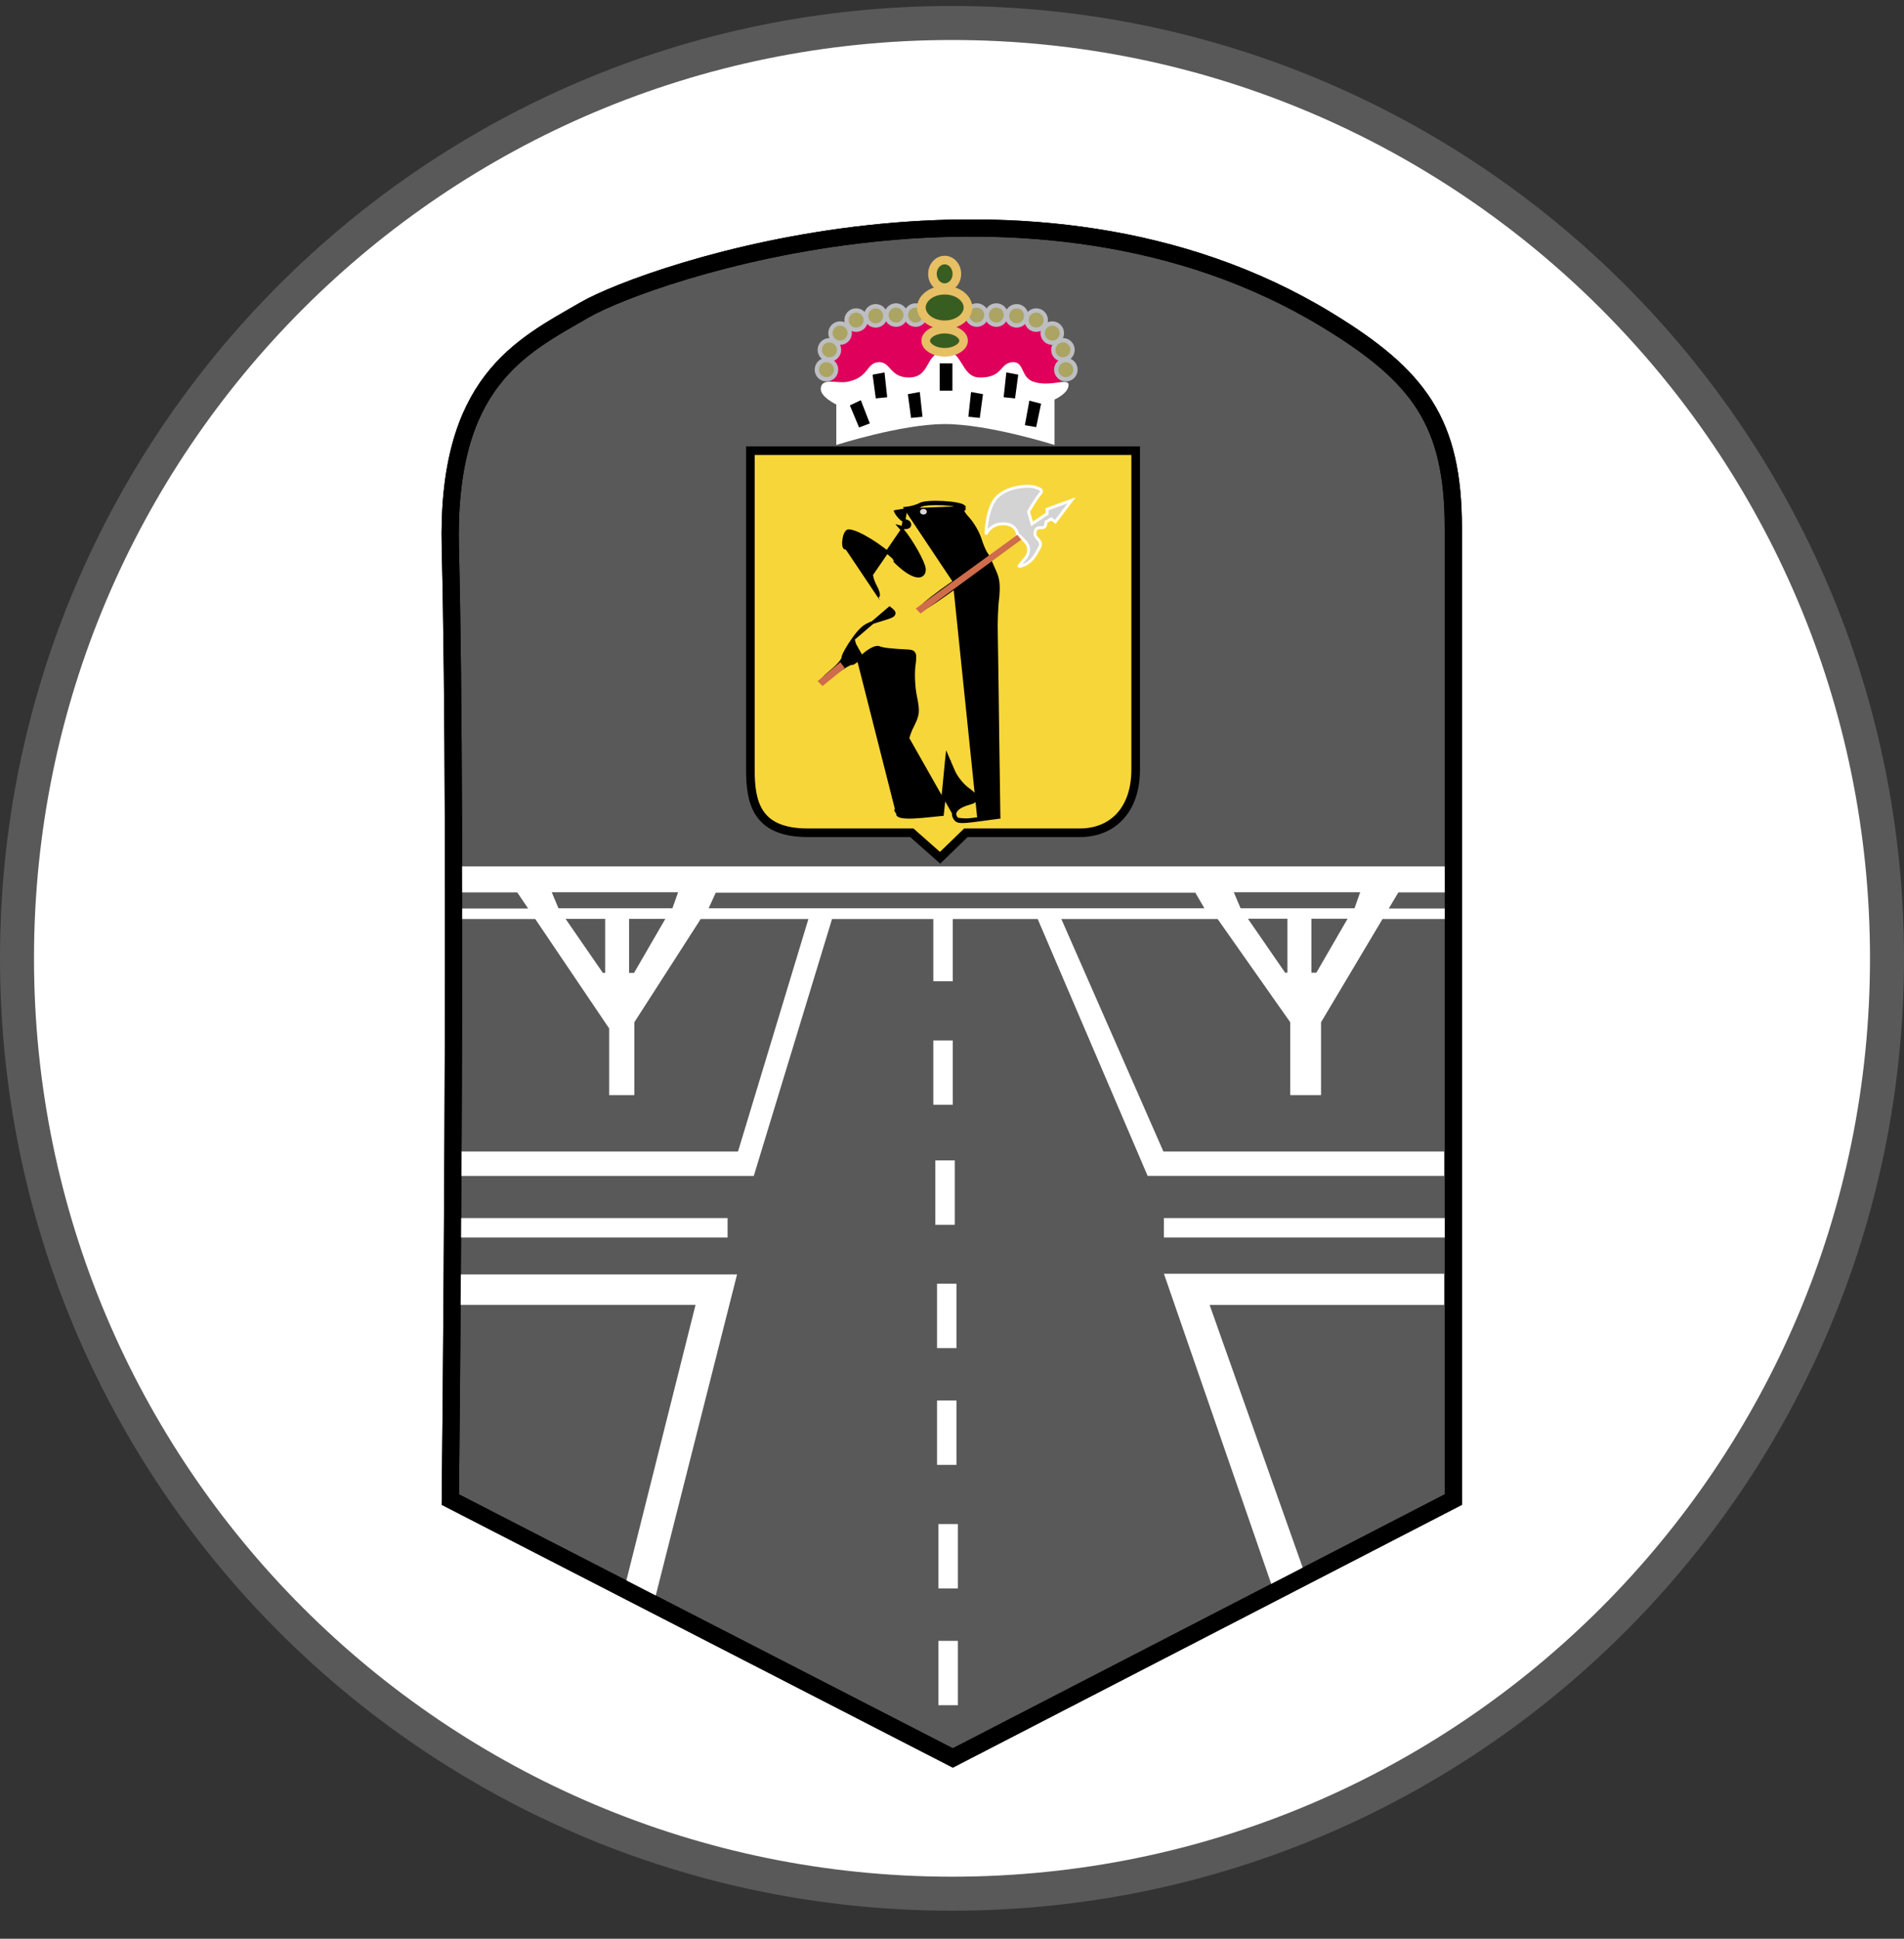 <svg width="56" height="57" viewBox="0 0 56 57" fill="none" xmlns="http://www.w3.org/2000/svg">
<rect x="0" y="0" width="56" height="57" fill="#333333" stroke="none"/>
<g clip-path="url(#clip0_3392_3112)">
<path d="M28 0.676C43.188 0.676 55.5 12.988 55.5 28.176C55.5 43.364 43.188 55.676 28 55.676C12.812 55.676 0.5 43.364 0.5 28.176C0.5 12.988 12.812 0.676 28 0.676Z" fill="white" stroke="#595959"/>
<path d="M13.245 44.089C13.245 44.089 13.459 24.714 13.245 16.12C13.123 11.227 15.315 10.198 17.19 9.114C19.065 8.03 30.342 4.116 39.035 9.411C41.744 11.06 42.745 12.413 42.745 15.531V44.089L28.024 51.685L13.245 44.089Z" fill="#595959" stroke="black" stroke-width="0.506"/>
<path d="M22.07 22.624V13.25H33.402V22.624C33.402 23.848 32.692 24.484 31.762 24.484H28.409L27.65 25.219L26.818 24.484H23.758C22.241 24.484 22.07 23.579 22.07 22.624Z" fill="#F7D639" stroke="black" stroke-width="0.253"/>
<path d="M26.544 15.585C26.675 15.733 26.834 15.978 26.961 16.204C27.024 16.317 27.08 16.427 27.12 16.52C27.14 16.566 27.156 16.608 27.168 16.645C27.179 16.68 27.186 16.713 27.186 16.74C27.186 16.822 27.159 16.887 27.096 16.918C27.037 16.947 26.962 16.939 26.884 16.911C26.725 16.854 26.517 16.703 26.302 16.48M26.544 15.585L26.302 16.48M26.544 15.585L26.456 15.485L26.518 15.501L26.519 15.501C26.574 15.515 26.627 15.518 26.669 15.51C26.69 15.506 26.711 15.499 26.727 15.487C26.745 15.473 26.759 15.453 26.759 15.425C26.759 15.383 26.73 15.352 26.7 15.334C26.669 15.316 26.629 15.306 26.589 15.306C26.586 15.306 26.578 15.305 26.564 15.297C26.551 15.29 26.535 15.279 26.518 15.265C26.483 15.236 26.446 15.197 26.414 15.157C26.381 15.116 26.356 15.076 26.343 15.047C26.342 15.044 26.341 15.04 26.34 15.038C26.343 15.037 26.346 15.037 26.348 15.036C26.367 15.034 26.392 15.03 26.422 15.025C26.436 15.022 26.45 15.02 26.466 15.017C26.517 15.009 26.576 14.999 26.637 14.99M26.544 15.585L26.637 14.99M26.302 16.48C26.302 16.48 26.302 16.48 26.302 16.48L26.333 16.45L26.302 16.48C26.302 16.48 26.302 16.48 26.302 16.48ZM24.873 16.075C24.886 16.076 24.899 16.08 24.91 16.085C24.924 16.091 24.939 16.1 24.954 16.11C24.984 16.129 25.019 16.157 25.055 16.189C25.128 16.255 25.213 16.343 25.295 16.436C25.377 16.529 25.457 16.628 25.518 16.715C25.549 16.759 25.576 16.8 25.597 16.837C25.617 16.873 25.633 16.907 25.64 16.935L25.64 16.935L25.641 16.941C25.645 16.978 25.66 17.031 25.682 17.089C25.704 17.146 25.731 17.204 25.755 17.249C25.782 17.298 25.805 17.349 25.819 17.394C25.827 17.416 25.832 17.437 25.836 17.456C25.838 17.472 25.84 17.492 25.837 17.509C25.836 17.509 25.836 17.51 25.836 17.511L24.873 16.075ZM24.873 16.075C24.87 16.075 24.867 16.074 24.864 16.074C24.872 16.074 24.875 16.078 24.875 16.078C24.875 16.078 24.874 16.077 24.873 16.075ZM25.095 18.789C25.227 18.605 25.318 18.5 25.424 18.424C25.529 18.348 25.654 18.301 25.858 18.241L25.858 18.241L25.86 18.241C25.978 18.205 26.068 18.177 26.134 18.154C26.166 18.143 26.194 18.132 26.216 18.121C26.237 18.111 26.257 18.099 26.271 18.085C26.286 18.07 26.298 18.049 26.296 18.024C26.294 18.001 26.282 17.983 26.27 17.969C26.248 17.942 26.21 17.913 26.167 17.88L26.163 17.877L25.095 18.789ZM25.095 18.789C25.011 18.907 24.935 19.027 24.88 19.126C24.853 19.175 24.831 19.219 24.816 19.253C24.809 19.271 24.804 19.285 24.8 19.297C24.797 19.309 24.796 19.316 24.796 19.319C24.796 19.349 24.78 19.381 24.762 19.41C24.743 19.441 24.717 19.475 24.685 19.511C24.621 19.584 24.534 19.666 24.439 19.744L24.438 19.745C24.32 19.84 24.243 19.916 24.201 19.97C24.187 19.988 24.177 20.002 24.172 20.013C24.174 20.013 24.176 20.012 24.177 20.012C24.198 20.007 24.227 19.997 24.265 19.979C24.339 19.943 24.441 19.881 24.565 19.788L24.566 19.788C24.686 19.702 24.799 19.628 24.884 19.578C24.927 19.554 24.964 19.534 24.993 19.521C25.007 19.515 25.021 19.51 25.033 19.507C25.039 19.506 25.046 19.505 25.054 19.505C25.059 19.505 25.066 19.505 25.074 19.508C25.076 19.508 25.078 19.507 25.081 19.505C25.097 19.498 25.122 19.483 25.152 19.462C25.213 19.419 25.293 19.355 25.373 19.279L25.373 19.279L25.373 19.279C25.465 19.196 25.558 19.129 25.638 19.087C25.678 19.065 25.717 19.049 25.752 19.041C25.785 19.032 25.82 19.029 25.851 19.039L25.851 19.039L25.854 19.04C25.908 19.063 25.998 19.082 26.139 19.098C26.278 19.114 26.463 19.127 26.702 19.139L26.7 19.182L26.702 19.139C26.746 19.142 26.787 19.145 26.819 19.157C26.856 19.171 26.882 19.197 26.895 19.237C26.907 19.273 26.908 19.32 26.904 19.377C26.901 19.435 26.891 19.51 26.879 19.606C26.854 19.832 26.871 20.228 26.929 20.488L26.929 20.487L26.929 20.489C26.972 20.705 26.993 20.838 26.979 20.959C26.965 21.082 26.917 21.191 26.832 21.361L26.832 21.361L26.831 21.362C26.703 21.607 26.636 21.918 26.634 22.22C26.631 22.522 26.695 22.81 26.821 23.01L26.821 23.01C26.873 23.092 26.92 23.174 26.955 23.239C26.972 23.271 26.987 23.3 26.997 23.322C27.002 23.334 27.006 23.344 27.009 23.353C27.012 23.36 27.016 23.371 27.016 23.383C27.016 23.394 27.011 23.404 27.009 23.409C27.005 23.415 27.002 23.419 26.998 23.424C26.991 23.431 26.982 23.439 26.973 23.447C26.953 23.462 26.926 23.48 26.895 23.499C26.831 23.538 26.744 23.583 26.649 23.626C26.558 23.669 26.488 23.703 26.439 23.733C26.387 23.764 26.362 23.787 26.352 23.804C26.348 23.811 26.347 23.816 26.347 23.821C26.347 23.826 26.348 23.833 26.354 23.843C26.366 23.865 26.392 23.892 26.437 23.931L26.437 23.931L26.438 23.931C26.45 23.942 26.471 23.953 26.508 23.962C26.544 23.971 26.59 23.977 26.648 23.98C26.763 23.986 26.919 23.98 27.114 23.963C27.114 23.963 27.114 23.963 27.114 23.963L27.677 23.907L27.759 23.165L27.759 23.165L27.835 22.388L27.852 22.224L27.917 22.375L28.054 22.691C28.127 22.855 28.302 23.071 28.441 23.178C28.52 23.235 28.582 23.284 28.625 23.326C28.667 23.366 28.699 23.407 28.707 23.448C28.712 23.471 28.709 23.493 28.698 23.514C28.688 23.533 28.671 23.548 28.653 23.561C28.618 23.584 28.566 23.603 28.504 23.62L28.504 23.62C28.332 23.666 28.211 23.732 28.144 23.802C28.111 23.838 28.092 23.873 28.085 23.906C28.079 23.939 28.084 23.975 28.104 24.012L28.066 24.032M25.095 18.789L26.409 23.963C26.486 24.032 26.725 24.04 27.118 24.006L27.716 23.946L27.801 23.169L27.869 22.48L27.839 22.409L27.878 22.392L27.92 22.396L27.913 22.473L28.015 22.708C28.091 22.879 28.271 23.101 28.416 23.212C28.732 23.442 28.74 23.511 28.493 23.579C28.143 23.673 27.972 23.852 28.066 24.032M28.066 24.032C28.143 24.177 28.211 24.185 28.791 24.108M28.066 24.032L28.104 24.012C28.122 24.046 28.137 24.067 28.156 24.081C28.174 24.095 28.2 24.106 28.244 24.111C28.337 24.121 28.493 24.105 28.786 24.066L28.786 24.066L28.791 24.108M28.791 24.108L29.423 24.023L28.791 24.108ZM28.067 17.098C27.797 17.286 27.562 17.459 27.399 17.586C27.318 17.649 27.254 17.701 27.213 17.737C27.193 17.755 27.177 17.771 27.166 17.783C27.163 17.787 27.155 17.797 27.151 17.809C27.149 17.814 27.145 17.833 27.159 17.85C27.171 17.866 27.189 17.867 27.195 17.867C27.207 17.867 27.218 17.863 27.224 17.86C27.232 17.857 27.24 17.853 27.25 17.848C27.269 17.838 27.293 17.823 27.322 17.806C27.38 17.77 27.458 17.718 27.551 17.655C27.736 17.529 27.98 17.355 28.236 17.168C28.236 17.168 28.236 17.167 28.236 17.167L29.133 16.515L29.256 16.792L29.256 16.792C29.363 17.022 29.38 17.218 29.347 17.564C29.312 17.823 29.295 18.303 29.304 18.637L29.304 18.637C29.312 18.939 29.327 20.136 29.343 21.371C29.344 21.458 29.345 21.546 29.346 21.633L29.346 21.633L29.38 23.986L28.786 24.066L28.067 17.098ZM28.067 17.098C28.336 16.906 28.583 16.729 28.765 16.598C28.857 16.532 28.932 16.478 28.985 16.439C29.011 16.42 29.032 16.404 29.047 16.393L29.062 16.382C29.062 16.378 29.061 16.374 29.059 16.367C29.053 16.349 29.041 16.323 29.022 16.297C28.992 16.261 28.956 16.19 28.922 16.109C28.886 16.026 28.849 15.926 28.819 15.831C28.761 15.65 28.611 15.399 28.495 15.266C28.435 15.202 28.386 15.142 28.357 15.098C28.343 15.077 28.33 15.056 28.325 15.037C28.323 15.03 28.319 15.013 28.325 14.996C28.329 14.987 28.336 14.977 28.346 14.971C28.349 14.97 28.351 14.969 28.353 14.968C28.349 14.957 28.339 14.942 28.324 14.924L28.356 14.896C28.245 14.768 27.246 14.717 27.058 14.828C26.99 14.87 26.794 14.93 26.631 14.947L28.067 17.098ZM26.637 14.99C26.721 14.981 26.812 14.961 26.892 14.938C26.97 14.916 27.041 14.889 27.08 14.864C27.098 14.854 27.128 14.844 27.172 14.835C27.215 14.827 27.268 14.821 27.328 14.816C27.447 14.808 27.591 14.808 27.734 14.815C27.876 14.822 28.015 14.837 28.125 14.858C28.18 14.868 28.227 14.88 28.262 14.892C28.299 14.905 28.318 14.917 28.324 14.924L26.637 14.99ZM24.864 16.117C24.992 16.117 25.556 16.766 25.598 16.945L26.512 15.613C26.768 15.904 27.144 16.578 27.144 16.74C27.144 17.03 26.759 16.894 26.333 16.45C25.948 16.057 25.214 15.605 24.958 15.605C24.898 15.605 24.838 15.716 24.821 15.861C24.796 15.998 24.821 16.117 24.864 16.117Z" fill="black" stroke="black" stroke-width="0.085"/>
<path d="M29.505 15.399C29.885 15.399 29.927 15.69 29.927 15.709C29.927 15.709 30.034 15.784 30.101 15.864C30.178 15.955 30.248 16.017 30.251 16.136C30.257 16.354 30.157 16.403 29.979 16.624C29.926 16.69 30.131 16.613 30.19 16.577C30.387 16.455 30.442 16.332 30.57 16.108C30.702 15.878 30.396 15.834 30.444 15.657C30.456 15.611 30.451 15.571 30.49 15.545C30.598 15.474 30.679 15.556 30.735 15.474C30.764 15.43 30.767 15.343 30.767 15.343L30.918 15.258L31.04 15.343L31.518 14.709L30.796 14.972V15.104L30.354 15.399L30.251 15.043C30.251 15.043 30.453 14.685 30.598 14.512C30.695 14.397 30.573 14.378 30.49 14.339C30.31 14.252 29.677 14.283 29.341 14.597C29.008 14.906 28.998 15.709 28.998 15.709C28.998 15.709 29.125 15.399 29.505 15.399Z" fill="#D3D3D4" stroke="white" stroke-width="0.085"/>
<path d="M24.05 20.023L24.716 19.469L24.846 19.641L24.19 20.17L24.05 20.023Z" fill="#CE6C4B"/>
<path d="M26.934 17.891L29.925 15.723L30.033 15.869L27.074 18.038L26.934 17.891Z" fill="#CE6C4B"/>
<ellipse cx="27.16" cy="15.045" rx="0.098" ry="0.084" fill="#D9D9D9"/>
<path d="M24.349 10.498L24.431 11.217L26.423 11.47L31.076 11.421L31.182 11.217L31.353 10.727V10.278L30.913 9.812L30.561 9.42L29.933 9.273H29.019H28.366H27.419H26.847H25.851L25.157 9.486L24.553 10.041L24.349 10.498Z" fill="#DE005A"/>
<path d="M27.769 12.468C26.508 12.473 24.597 13.082 24.597 13.082V11.892C24.597 11.892 24.105 11.663 24.141 11.405C24.184 11.096 24.614 11.284 24.921 11.225C25.581 11.098 25.469 10.648 25.863 10.648C26.195 10.648 26.18 11.098 26.729 11.098C27.384 11.098 27.19 10.391 27.769 10.324C28.305 10.261 28.26 11.084 28.799 11.098C29.519 11.117 29.395 10.648 29.806 10.648C30.13 10.648 30.017 11.099 30.401 11.225C30.948 11.405 31.54 11.027 31.411 11.405C31.345 11.599 31.014 11.748 31.014 11.748V13.082C31.014 13.082 29.059 12.463 27.769 12.468Z" fill="white"/>
<circle cx="24.308" cy="10.868" r="0.283" fill="#ABA463" stroke="#BDBEC2" stroke-width="0.127"/>
<circle cx="24.394" cy="10.286" r="0.283" fill="#ABA463" stroke="#BDBEC2" stroke-width="0.127"/>
<circle cx="24.708" cy="9.794" r="0.283" fill="#ABA463" stroke="#BDBEC2" stroke-width="0.127"/>
<circle cx="25.181" cy="9.411" r="0.283" fill="#ABA463" stroke="#BDBEC2" stroke-width="0.127"/>
<circle cx="25.756" cy="9.286" r="0.283" fill="#ABA463" stroke="#BDBEC2" stroke-width="0.127"/>
<circle cx="26.354" cy="9.263" r="0.283" fill="#ABA463" stroke="#BDBEC2" stroke-width="0.127"/>
<circle cx="26.929" cy="9.263" r="0.283" fill="#ABA463" stroke="#BDBEC2" stroke-width="0.127"/>
<circle cx="0.22" cy="0.22" r="0.283" transform="matrix(-1 0 0 1 31.569 10.648)" fill="#ABA463" stroke="#BDBEC2" stroke-width="0.127"/>
<circle cx="0.22" cy="0.22" r="0.283" transform="matrix(-1 0 0 1 31.483 10.066)" fill="#ABA463" stroke="#BDBEC2" stroke-width="0.127"/>
<circle cx="0.22" cy="0.22" r="0.283" transform="matrix(-1 0 0 1 31.169 9.574)" fill="#ABA463" stroke="#BDBEC2" stroke-width="0.127"/>
<circle cx="0.22" cy="0.22" r="0.283" transform="matrix(-1 0 0 1 30.696 9.191)" fill="#ABA463" stroke="#BDBEC2" stroke-width="0.127"/>
<circle cx="0.22" cy="0.22" r="0.283" transform="matrix(-1 0 0 1 30.121 9.066)" fill="#ABA463" stroke="#BDBEC2" stroke-width="0.127"/>
<circle cx="0.22" cy="0.22" r="0.283" transform="matrix(-1 0 0 1 29.523 9.043)" fill="#ABA463" stroke="#BDBEC2" stroke-width="0.127"/>
<circle cx="0.22" cy="0.22" r="0.283" transform="matrix(-1 0 0 1 28.948 9.043)" fill="#ABA463" stroke="#BDBEC2" stroke-width="0.127"/>
<path d="M28.341 10.017C28.341 10.092 28.297 10.174 28.196 10.242C28.096 10.311 27.951 10.357 27.784 10.357C27.617 10.357 27.472 10.311 27.372 10.242C27.272 10.174 27.227 10.092 27.227 10.017C27.227 9.943 27.272 9.861 27.372 9.792C27.472 9.724 27.617 9.677 27.784 9.677C27.951 9.677 28.096 9.724 28.196 9.792C28.297 9.861 28.341 9.943 28.341 10.017Z" fill="#385D21" stroke="#E7BF65" stroke-width="0.253"/>
<path d="M28.47 9.041C28.47 9.294 28.194 9.549 27.784 9.549C27.375 9.549 27.099 9.294 27.099 9.041C27.099 8.788 27.375 8.533 27.784 8.533C28.194 8.533 28.47 8.788 28.47 9.041Z" fill="#385D21" stroke="#E7BF65" stroke-width="0.253"/>
<path d="M28.143 8.052C28.143 8.287 27.972 8.457 27.784 8.457C27.596 8.457 27.425 8.287 27.425 8.052C27.425 7.817 27.596 7.646 27.784 7.646C27.972 7.646 28.143 7.817 28.143 8.052Z" fill="#385D21" stroke="#E7BF65" stroke-width="0.253"/>
<path d="M13.321 25.473H42.76V26.238H41.128L40.846 26.711H42.597V27.02H40.662L38.854 30.055V32.197H37.948V30.055L35.813 27.02H20.609L18.657 30.055V32.197H17.916V30.236L15.743 27.02H13.321V26.711H15.533L15.214 26.238H13.321V25.473Z" fill="white"/>
<path d="M19.944 26.234H16.228L16.426 26.704H19.777L19.944 26.234Z" fill="#595959"/>
<path d="M17.731 28.603L16.635 27.016H17.799V28.603H17.731Z" fill="#595959"/>
<path d="M18.503 27.016V28.603H18.649L19.568 27.016H18.503Z" fill="#595959"/>
<path d="M40.005 26.234H36.289L36.488 26.704H39.838L40.005 26.234Z" fill="#595959"/>
<path d="M37.798 28.597L36.703 27.011H37.866V28.597H37.798Z" fill="#595959"/>
<path d="M38.571 27.011V28.597H38.717L39.635 27.011H38.571Z" fill="#595959"/>
<path d="M20.842 26.704H35.424L35.157 26.246H21.051L20.842 26.704Z" fill="#595959"/>
<path d="M21.706 33.856L23.792 26.969H24.487L22.17 34.573H13.45V33.856H21.706Z" fill="white"/>
<path d="M20.457 38.364L18.344 46.78L19.208 47.219L21.678 37.469H13.45V38.364H20.457Z" fill="white"/>
<path d="M21.4 35.812H13.457V36.384H21.4V35.812Z" fill="white"/>
<path d="M42.606 35.812H34.233V36.384H42.606V35.812Z" fill="white"/>
<path d="M34.218 33.856L31.185 26.949H30.49L33.754 34.572H42.474V33.856H34.218Z" fill="white"/>
<path d="M35.577 38.365L38.38 46.274L37.436 46.703L34.233 37.449H42.474V38.365H35.577Z" fill="white"/>
<path d="M27.451 28.849V26.957H28.023V28.849H27.451Z" fill="white"/>
<path d="M27.51 36.01V34.117H28.081V36.01H27.51Z" fill="white"/>
<path d="M27.56 43.068V41.176H28.131V43.068H27.56Z" fill="white"/>
<path d="M27.451 32.482V30.59H28.023V32.482H27.451Z" fill="white"/>
<path d="M27.56 39.635V37.742H28.131V39.635H27.56Z" fill="white"/>
<path d="M27.601 46.701V44.809H28.172V46.701H27.601Z" fill="white"/>
<path d="M27.601 50.135V48.242H28.172V50.135H27.601Z" fill="white"/>
<path d="M25.267 12.568L24.996 11.919L25.318 11.766L25.583 12.449L25.267 12.568Z" fill="black"/>
<path d="M30.476 12.558L30.62 11.869L30.275 11.78L30.143 12.501L30.476 12.558Z" fill="black"/>
<path d="M26.795 12.287L26.702 11.589L27.053 11.525L27.132 12.253L26.795 12.287Z" fill="black"/>
<path d="M28.817 12.287L28.911 11.589L28.56 11.525L28.481 12.253L28.817 12.287Z" fill="black"/>
<path d="M28.012 11.486L28.012 10.682L27.638 10.682L27.638 11.486L28.012 11.486Z" fill="black"/>
<path d="M25.758 11.713L25.665 11.015L26.015 10.95L26.094 11.679L25.758 11.713Z" fill="black"/>
<path d="M29.855 11.713L29.948 11.015L29.598 10.95L29.519 11.679L29.855 11.713Z" fill="black"/>
<path d="M13.245 44.089C13.245 44.089 13.459 24.714 13.245 16.12C13.123 11.227 15.315 10.198 17.19 9.114C19.065 8.03 30.342 4.116 39.035 9.411C41.744 11.06 42.745 12.413 42.745 15.531V44.089L28.024 51.685L13.245 44.089Z" stroke="black" stroke-width="0.506"/>
</g>
<defs>
<clipPath id="clip0_3392_3112">
<rect width="56" height="56" fill="white" transform="translate(0 0.176)"/>
</clipPath>
</defs>
</svg>
